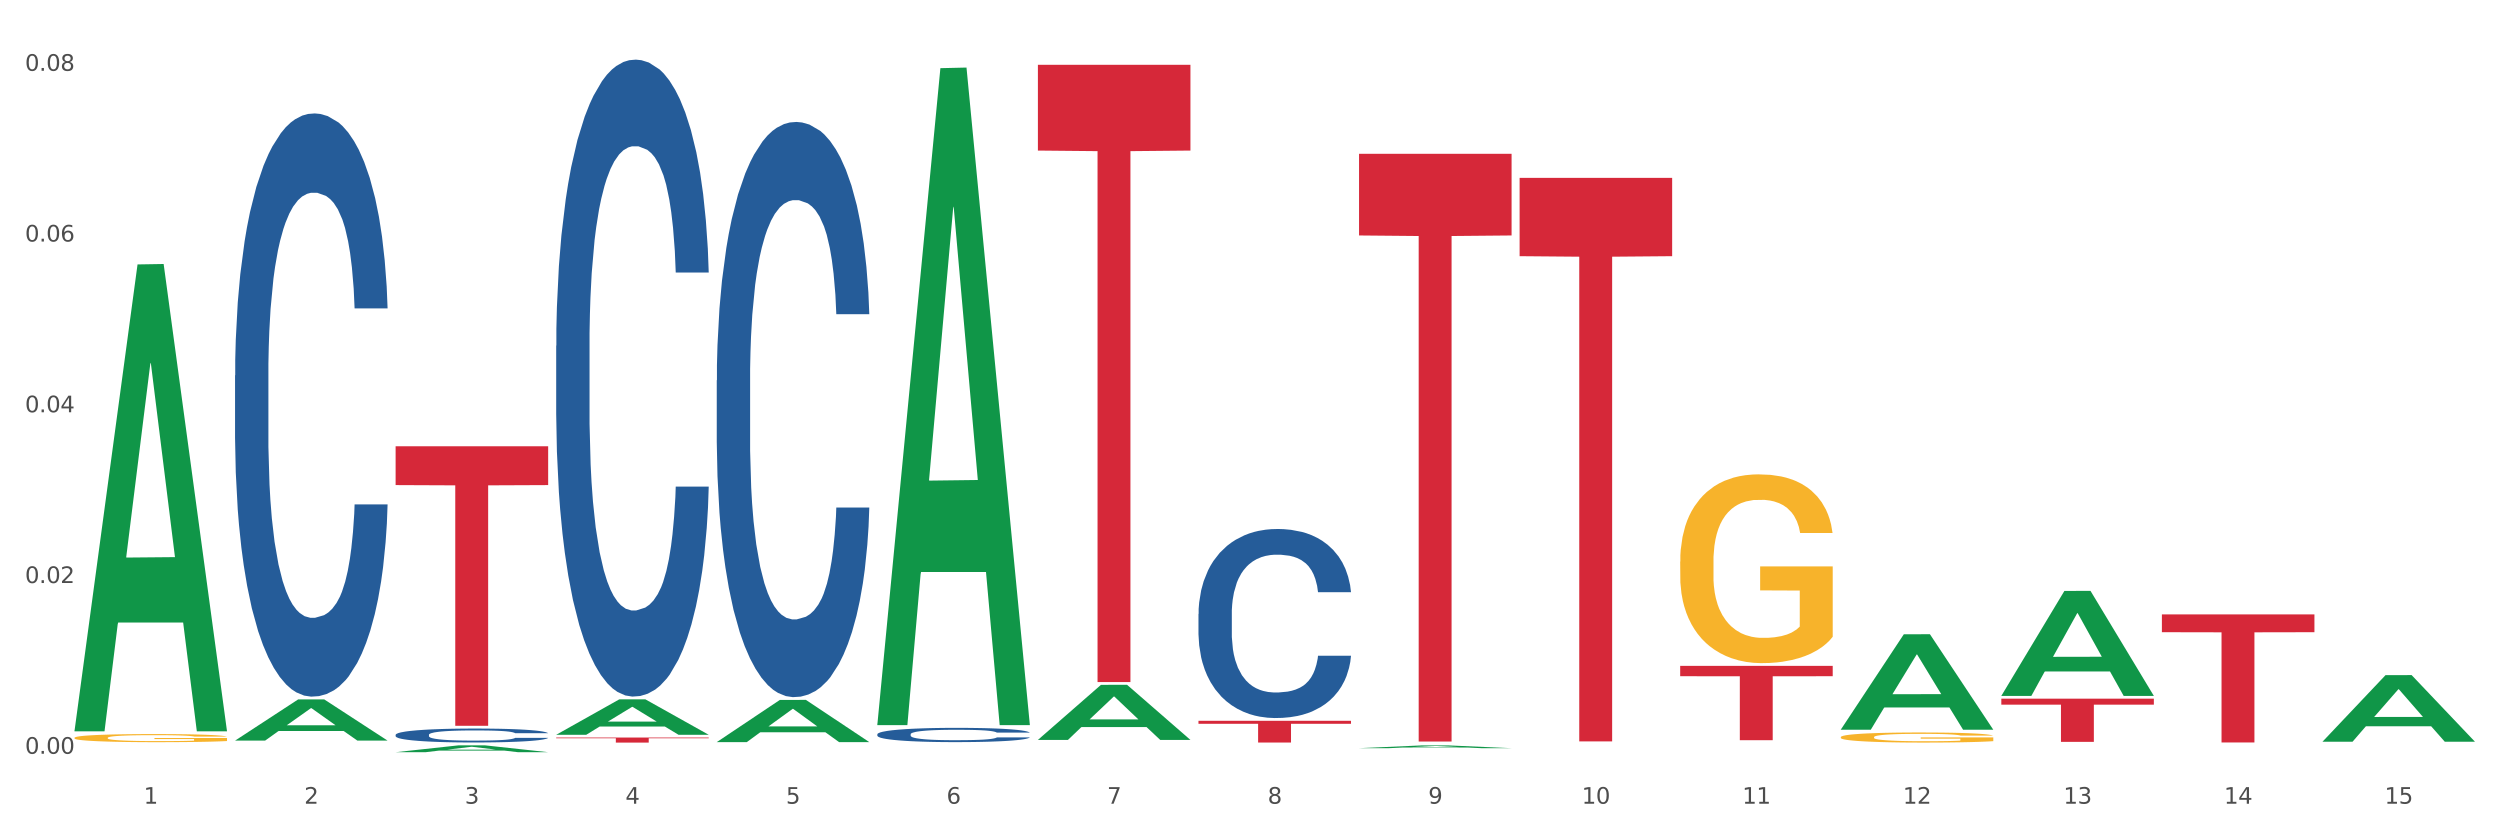 <?xml version="1.0" encoding="utf-8" standalone="no"?>
<!DOCTYPE svg PUBLIC "-//W3C//DTD SVG 1.1//EN"
  "http://www.w3.org/Graphics/SVG/1.1/DTD/svg11.dtd">
<svg xmlns:xlink="http://www.w3.org/1999/xlink" width="1080pt" height="360pt" viewBox="0 0 1080 360" xmlns="http://www.w3.org/2000/svg" version="1.1">
 <rect x="0" y="0" width="1080" height="360" fill="#333333" stroke="none"/>
 <defs>
  <style type="text/css">*{stroke-linejoin: round; stroke-linecap: butt}</style>
 </defs>
 <g id="figure_1">
  <g id="patch_1">
   <path d="M 0 360 
L 1080 360 
L 1080 0 
L 0 0 
z
" style="fill: #ffffff; stroke: #ffffff; stroke-linejoin: miter"/>
  </g>
  <g id="axes_1">
   <g id="matplotlib.axis_1">
    <g id="xtick_1">
     <g id="text_1">
      <!-- 1 -->
      <g style="fill: #4d4d4d" transform="translate(62.07 347.204) scale(0.096 -0.096)">
       <defs>
        <path id="DejaVuSans-31" d="M 794 531 
L 1825 531 
L 1825 4091 
L 703 3866 
L 703 4441 
L 1819 4666 
L 2450 4666 
L 2450 531 
L 3481 531 
L 3481 0 
L 794 0 
L 794 531 
z
" transform="scale(0.016)"/>
       </defs>
       <use xlink:href="#DejaVuSans-31"/>
      </g>
     </g>
    </g>
    <g id="xtick_2">
     <g id="text_2">
      <!-- 2 -->
      <g style="fill: #4d4d4d" transform="translate(131.436 347.204) scale(0.096 -0.096)">
       <defs>
        <path id="DejaVuSans-32" d="M 1228 531 
L 3431 531 
L 3431 0 
L 469 0 
L 469 531 
Q 828 903 1448 1529 
Q 2069 2156 2228 2338 
Q 2531 2678 2651 2914 
Q 2772 3150 2772 3378 
Q 2772 3750 2511 3984 
Q 2250 4219 1831 4219 
Q 1534 4219 1204 4116 
Q 875 4013 500 3803 
L 500 4441 
Q 881 4594 1212 4672 
Q 1544 4750 1819 4750 
Q 2544 4750 2975 4387 
Q 3406 4025 3406 3419 
Q 3406 3131 3298 2873 
Q 3191 2616 2906 2266 
Q 2828 2175 2409 1742 
Q 1991 1309 1228 531 
z
" transform="scale(0.016)"/>
       </defs>
       <use xlink:href="#DejaVuSans-32"/>
      </g>
     </g>
    </g>
    <g id="xtick_3">
     <g id="text_3">
      <!-- 3 -->
      <g style="fill: #4d4d4d" transform="translate(200.802 347.204) scale(0.096 -0.096)">
       <defs>
        <path id="DejaVuSans-33" d="M 2597 2516 
Q 3050 2419 3304 2112 
Q 3559 1806 3559 1356 
Q 3559 666 3084 287 
Q 2609 -91 1734 -91 
Q 1441 -91 1130 -33 
Q 819 25 488 141 
L 488 750 
Q 750 597 1062 519 
Q 1375 441 1716 441 
Q 2309 441 2620 675 
Q 2931 909 2931 1356 
Q 2931 1769 2642 2001 
Q 2353 2234 1838 2234 
L 1294 2234 
L 1294 2753 
L 1863 2753 
Q 2328 2753 2575 2939 
Q 2822 3125 2822 3475 
Q 2822 3834 2567 4026 
Q 2313 4219 1838 4219 
Q 1578 4219 1281 4162 
Q 984 4106 628 3988 
L 628 4550 
Q 988 4650 1302 4700 
Q 1616 4750 1894 4750 
Q 2613 4750 3031 4423 
Q 3450 4097 3450 3541 
Q 3450 3153 3228 2886 
Q 3006 2619 2597 2516 
z
" transform="scale(0.016)"/>
       </defs>
       <use xlink:href="#DejaVuSans-33"/>
      </g>
     </g>
    </g>
    <g id="xtick_4">
     <g id="text_4">
      <!-- 4 -->
      <g style="fill: #4d4d4d" transform="translate(270.169 347.204) scale(0.096 -0.096)">
       <defs>
        <path id="DejaVuSans-34" d="M 2419 4116 
L 825 1625 
L 2419 1625 
L 2419 4116 
z
M 2253 4666 
L 3047 4666 
L 3047 1625 
L 3713 1625 
L 3713 1100 
L 3047 1100 
L 3047 0 
L 2419 0 
L 2419 1100 
L 313 1100 
L 313 1709 
L 2253 4666 
z
" transform="scale(0.016)"/>
       </defs>
       <use xlink:href="#DejaVuSans-34"/>
      </g>
     </g>
    </g>
    <g id="xtick_5">
     <g id="text_5">
      <!-- 5 -->
      <g style="fill: #4d4d4d" transform="translate(339.535 347.204) scale(0.096 -0.096)">
       <defs>
        <path id="DejaVuSans-35" d="M 691 4666 
L 3169 4666 
L 3169 4134 
L 1269 4134 
L 1269 2991 
Q 1406 3038 1543 3061 
Q 1681 3084 1819 3084 
Q 2600 3084 3056 2656 
Q 3513 2228 3513 1497 
Q 3513 744 3044 326 
Q 2575 -91 1722 -91 
Q 1428 -91 1123 -41 
Q 819 9 494 109 
L 494 744 
Q 775 591 1075 516 
Q 1375 441 1709 441 
Q 2250 441 2565 725 
Q 2881 1009 2881 1497 
Q 2881 1984 2565 2268 
Q 2250 2553 1709 2553 
Q 1456 2553 1204 2497 
Q 953 2441 691 2322 
L 691 4666 
z
" transform="scale(0.016)"/>
       </defs>
       <use xlink:href="#DejaVuSans-35"/>
      </g>
     </g>
    </g>
    <g id="xtick_6">
     <g id="text_6">
      <!-- 6 -->
      <g style="fill: #4d4d4d" transform="translate(408.901 347.204) scale(0.096 -0.096)">
       <defs>
        <path id="DejaVuSans-36" d="M 2113 2584 
Q 1688 2584 1439 2293 
Q 1191 2003 1191 1497 
Q 1191 994 1439 701 
Q 1688 409 2113 409 
Q 2538 409 2786 701 
Q 3034 994 3034 1497 
Q 3034 2003 2786 2293 
Q 2538 2584 2113 2584 
z
M 3366 4563 
L 3366 3988 
Q 3128 4100 2886 4159 
Q 2644 4219 2406 4219 
Q 1781 4219 1451 3797 
Q 1122 3375 1075 2522 
Q 1259 2794 1537 2939 
Q 1816 3084 2150 3084 
Q 2853 3084 3261 2657 
Q 3669 2231 3669 1497 
Q 3669 778 3244 343 
Q 2819 -91 2113 -91 
Q 1303 -91 875 529 
Q 447 1150 447 2328 
Q 447 3434 972 4092 
Q 1497 4750 2381 4750 
Q 2619 4750 2861 4703 
Q 3103 4656 3366 4563 
z
" transform="scale(0.016)"/>
       </defs>
       <use xlink:href="#DejaVuSans-36"/>
      </g>
     </g>
    </g>
    <g id="xtick_7">
     <g id="text_7">
      <!-- 7 -->
      <g style="fill: #4d4d4d" transform="translate(478.267 347.204) scale(0.096 -0.096)">
       <defs>
        <path id="DejaVuSans-37" d="M 525 4666 
L 3525 4666 
L 3525 4397 
L 1831 0 
L 1172 0 
L 2766 4134 
L 525 4134 
L 525 4666 
z
" transform="scale(0.016)"/>
       </defs>
       <use xlink:href="#DejaVuSans-37"/>
      </g>
     </g>
    </g>
    <g id="xtick_8">
     <g id="text_8">
      <!-- 8 -->
      <g style="fill: #4d4d4d" transform="translate(547.634 347.204) scale(0.096 -0.096)">
       <defs>
        <path id="DejaVuSans-38" d="M 2034 2216 
Q 1584 2216 1326 1975 
Q 1069 1734 1069 1313 
Q 1069 891 1326 650 
Q 1584 409 2034 409 
Q 2484 409 2743 651 
Q 3003 894 3003 1313 
Q 3003 1734 2745 1975 
Q 2488 2216 2034 2216 
z
M 1403 2484 
Q 997 2584 770 2862 
Q 544 3141 544 3541 
Q 544 4100 942 4425 
Q 1341 4750 2034 4750 
Q 2731 4750 3128 4425 
Q 3525 4100 3525 3541 
Q 3525 3141 3298 2862 
Q 3072 2584 2669 2484 
Q 3125 2378 3379 2068 
Q 3634 1759 3634 1313 
Q 3634 634 3220 271 
Q 2806 -91 2034 -91 
Q 1263 -91 848 271 
Q 434 634 434 1313 
Q 434 1759 690 2068 
Q 947 2378 1403 2484 
z
M 1172 3481 
Q 1172 3119 1398 2916 
Q 1625 2713 2034 2713 
Q 2441 2713 2670 2916 
Q 2900 3119 2900 3481 
Q 2900 3844 2670 4047 
Q 2441 4250 2034 4250 
Q 1625 4250 1398 4047 
Q 1172 3844 1172 3481 
z
" transform="scale(0.016)"/>
       </defs>
       <use xlink:href="#DejaVuSans-38"/>
      </g>
     </g>
    </g>
    <g id="xtick_9">
     <g id="text_9">
      <!-- 9 -->
      <g style="fill: #4d4d4d" transform="translate(617 347.204) scale(0.096 -0.096)">
       <defs>
        <path id="DejaVuSans-39" d="M 703 97 
L 703 672 
Q 941 559 1184 500 
Q 1428 441 1663 441 
Q 2288 441 2617 861 
Q 2947 1281 2994 2138 
Q 2813 1869 2534 1725 
Q 2256 1581 1919 1581 
Q 1219 1581 811 2004 
Q 403 2428 403 3163 
Q 403 3881 828 4315 
Q 1253 4750 1959 4750 
Q 2769 4750 3195 4129 
Q 3622 3509 3622 2328 
Q 3622 1225 3098 567 
Q 2575 -91 1691 -91 
Q 1453 -91 1209 -44 
Q 966 3 703 97 
z
M 1959 2075 
Q 2384 2075 2632 2365 
Q 2881 2656 2881 3163 
Q 2881 3666 2632 3958 
Q 2384 4250 1959 4250 
Q 1534 4250 1286 3958 
Q 1038 3666 1038 3163 
Q 1038 2656 1286 2365 
Q 1534 2075 1959 2075 
z
" transform="scale(0.016)"/>
       </defs>
       <use xlink:href="#DejaVuSans-39"/>
      </g>
     </g>
    </g>
    <g id="xtick_10">
     <g id="text_10">
      <!-- 10 -->
      <g style="fill: #4d4d4d" transform="translate(683.312 347.204) scale(0.096 -0.096)">
       <defs>
        <path id="DejaVuSans-30" d="M 2034 4250 
Q 1547 4250 1301 3770 
Q 1056 3291 1056 2328 
Q 1056 1369 1301 889 
Q 1547 409 2034 409 
Q 2525 409 2770 889 
Q 3016 1369 3016 2328 
Q 3016 3291 2770 3770 
Q 2525 4250 2034 4250 
z
M 2034 4750 
Q 2819 4750 3233 4129 
Q 3647 3509 3647 2328 
Q 3647 1150 3233 529 
Q 2819 -91 2034 -91 
Q 1250 -91 836 529 
Q 422 1150 422 2328 
Q 422 3509 836 4129 
Q 1250 4750 2034 4750 
z
" transform="scale(0.016)"/>
       </defs>
       <use xlink:href="#DejaVuSans-31"/>
       <use xlink:href="#DejaVuSans-30" transform="translate(63.623 0)"/>
      </g>
     </g>
    </g>
    <g id="xtick_11">
     <g id="text_11">
      <!-- 11 -->
      <g style="fill: #4d4d4d" transform="translate(752.678 347.204) scale(0.096 -0.096)">
       <use xlink:href="#DejaVuSans-31"/>
       <use xlink:href="#DejaVuSans-31" transform="translate(63.623 0)"/>
      </g>
     </g>
    </g>
    <g id="xtick_12">
     <g id="text_12">
      <!-- 12 -->
      <g style="fill: #4d4d4d" transform="translate(822.044 347.204) scale(0.096 -0.096)">
       <use xlink:href="#DejaVuSans-31"/>
       <use xlink:href="#DejaVuSans-32" transform="translate(63.623 0)"/>
      </g>
     </g>
    </g>
    <g id="xtick_13">
     <g id="text_13">
      <!-- 13 -->
      <g style="fill: #4d4d4d" transform="translate(891.411 347.204) scale(0.096 -0.096)">
       <use xlink:href="#DejaVuSans-31"/>
       <use xlink:href="#DejaVuSans-33" transform="translate(63.623 0)"/>
      </g>
     </g>
    </g>
    <g id="xtick_14">
     <g id="text_14">
      <!-- 14 -->
      <g style="fill: #4d4d4d" transform="translate(960.777 347.204) scale(0.096 -0.096)">
       <use xlink:href="#DejaVuSans-31"/>
       <use xlink:href="#DejaVuSans-34" transform="translate(63.623 0)"/>
      </g>
     </g>
    </g>
    <g id="xtick_15">
     <g id="text_15">
      <!-- 15 -->
      <g style="fill: #4d4d4d" transform="translate(1030.143 347.204) scale(0.096 -0.096)">
       <use xlink:href="#DejaVuSans-31"/>
       <use xlink:href="#DejaVuSans-35" transform="translate(63.623 0)"/>
      </g>
     </g>
    </g>
    <g id="xtick_16"/>
    <g id="xtick_17"/>
    <g id="xtick_18"/>
    <g id="xtick_19"/>
    <g id="xtick_20"/>
    <g id="xtick_21"/>
    <g id="xtick_22"/>
    <g id="xtick_23"/>
    <g id="xtick_24"/>
    <g id="xtick_25"/>
    <g id="xtick_26"/>
    <g id="xtick_27"/>
    <g id="xtick_28"/>
    <g id="xtick_29"/>
   </g>
   <g id="matplotlib.axis_2">
    <g id="ytick_1">
     <g id="text_16">
      <!-- 0.00 -->
      <g style="fill: #4d4d4d" transform="translate(10.8 325.625) scale(0.096 -0.096)">
       <defs>
        <path id="DejaVuSans-2e" d="M 684 794 
L 1344 794 
L 1344 0 
L 684 0 
L 684 794 
z
" transform="scale(0.016)"/>
       </defs>
       <use xlink:href="#DejaVuSans-30"/>
       <use xlink:href="#DejaVuSans-2e" transform="translate(63.623 0)"/>
       <use xlink:href="#DejaVuSans-30" transform="translate(95.41 0)"/>
       <use xlink:href="#DejaVuSans-30" transform="translate(159.033 0)"/>
      </g>
     </g>
    </g>
    <g id="ytick_2">
     <g id="text_17">
      <!-- 0.02 -->
      <g style="fill: #4d4d4d" transform="translate(10.8 251.866) scale(0.096 -0.096)">
       <use xlink:href="#DejaVuSans-30"/>
       <use xlink:href="#DejaVuSans-2e" transform="translate(63.623 0)"/>
       <use xlink:href="#DejaVuSans-30" transform="translate(95.41 0)"/>
       <use xlink:href="#DejaVuSans-32" transform="translate(159.033 0)"/>
      </g>
     </g>
    </g>
    <g id="ytick_3">
     <g id="text_18">
      <!-- 0.04 -->
      <g style="fill: #4d4d4d" transform="translate(10.8 178.106) scale(0.096 -0.096)">
       <use xlink:href="#DejaVuSans-30"/>
       <use xlink:href="#DejaVuSans-2e" transform="translate(63.623 0)"/>
       <use xlink:href="#DejaVuSans-30" transform="translate(95.41 0)"/>
       <use xlink:href="#DejaVuSans-34" transform="translate(159.033 0)"/>
      </g>
     </g>
    </g>
    <g id="ytick_4">
     <g id="text_19">
      <!-- 0.06 -->
      <g style="fill: #4d4d4d" transform="translate(10.8 104.346) scale(0.096 -0.096)">
       <use xlink:href="#DejaVuSans-30"/>
       <use xlink:href="#DejaVuSans-2e" transform="translate(63.623 0)"/>
       <use xlink:href="#DejaVuSans-30" transform="translate(95.41 0)"/>
       <use xlink:href="#DejaVuSans-36" transform="translate(159.033 0)"/>
      </g>
     </g>
    </g>
    <g id="ytick_5">
     <g id="text_20">
      <!-- 0.08 -->
      <g style="fill: #4d4d4d" transform="translate(10.8 30.586) scale(0.096 -0.096)">
       <use xlink:href="#DejaVuSans-30"/>
       <use xlink:href="#DejaVuSans-2e" transform="translate(63.623 0)"/>
       <use xlink:href="#DejaVuSans-30" transform="translate(95.41 0)"/>
       <use xlink:href="#DejaVuSans-38" transform="translate(159.033 0)"/>
      </g>
     </g>
    </g>
    <g id="ytick_6"/>
    <g id="ytick_7"/>
    <g id="ytick_8"/>
    <g id="ytick_9"/>
   </g>
   <g id="PolyCollection_1">
    <path d="M 32.175 315.554 
L 32.243 315.364 
L 59.417 114.234 
L 70.695 114.044 
L 98.073 315.933 
L 85.029 315.933 
L 79.119 268.921 
L 51.061 268.921 
L 50.857 269.679 
L 45.151 315.933 
L 32.175 315.933 
L 32.175 315.554 
L 54.594 240.865 
L 75.586 240.675 
L 65.192 157.076 
L 65.056 156.697 
L 64.92 157.266 
L 54.526 240.675 
L 54.594 240.865 
L 32.175 315.554 
z
" clip-path="url(#pf085e725c7)" style="fill: #109648"/>
    <path d="M 240.274 149.396 
L 240.352 149.145 
L 240.352 142.109 
L 240.585 132.56 
L 241.442 114.969 
L 242.533 101.65 
L 244.402 86.07 
L 245.415 79.537 
L 246.739 72.249 
L 249.465 60.438 
L 252.581 50.386 
L 254.762 44.858 
L 256.398 41.34 
L 260.059 35.057 
L 262.162 32.293 
L 264.343 30.032 
L 266.212 28.524 
L 269.328 26.765 
L 271.821 26.011 
L 274.703 25.759 
L 277.117 26.011 
L 280.311 27.016 
L 284.985 30.032 
L 286.776 31.791 
L 289.191 34.806 
L 291.683 38.827 
L 293.709 42.848 
L 296.045 48.627 
L 298.46 56.166 
L 300.797 65.715 
L 302.433 74.511 
L 303.757 83.809 
L 304.925 95.117 
L 305.782 107.43 
L 306.172 117.733 
L 291.917 117.733 
L 291.528 108.435 
L 290.749 98.384 
L 289.97 91.599 
L 289.113 86.07 
L 287.789 79.788 
L 286.62 75.767 
L 284.673 70.993 
L 282.881 67.977 
L 281.401 66.218 
L 279.61 64.71 
L 275.793 63.202 
L 273.067 63.202 
L 271.353 63.705 
L 269.25 64.961 
L 267.458 66.721 
L 265.355 69.736 
L 263.72 73.003 
L 262.084 77.275 
L 261.149 80.29 
L 259.747 85.819 
L 258.812 90.342 
L 257.566 98.132 
L 256.865 103.661 
L 255.619 117.985 
L 255.073 128.539 
L 254.84 135.827 
L 254.684 143.868 
L 254.684 183.07 
L 255.151 200.661 
L 255.541 208.199 
L 256.164 216.743 
L 257.332 227.8 
L 259.046 238.606 
L 260.838 246.396 
L 262.318 251.171 
L 263.72 254.689 
L 265.122 257.453 
L 266.835 259.966 
L 268.237 261.474 
L 270.341 262.982 
L 272.833 263.735 
L 274.78 263.735 
L 278.753 262.479 
L 280.545 261.223 
L 282.258 259.463 
L 284.128 256.699 
L 285.608 253.684 
L 286.465 251.422 
L 287.867 246.647 
L 288.957 241.622 
L 289.892 235.842 
L 290.515 230.816 
L 291.216 223.277 
L 291.761 214.733 
L 291.917 210.21 
L 306.172 210.21 
L 305.86 219.256 
L 305.315 228.052 
L 304.224 239.862 
L 303.367 246.647 
L 302.043 254.94 
L 300.641 261.976 
L 298.694 269.767 
L 296.902 275.546 
L 295.033 280.572 
L 293.008 285.096 
L 289.347 291.378 
L 288.022 293.137 
L 285.218 296.152 
L 283.037 297.912 
L 279.844 299.671 
L 276.572 300.676 
L 273.145 300.927 
L 270.107 300.424 
L 266.757 298.917 
L 264.654 297.409 
L 262.318 295.147 
L 259.591 291.629 
L 257.021 287.357 
L 254.606 282.331 
L 252.347 276.552 
L 250.244 270.018 
L 247.518 259.212 
L 245.493 248.658 
L 244.013 238.857 
L 243 230.565 
L 241.987 220.01 
L 241.442 212.723 
L 240.585 195.132 
L 240.274 178.798 
L 240.274 149.396 
z
" clip-path="url(#pf085e725c7)" style="fill: #255c99"/>
    <path d="M 170.907 317.437 
L 170.985 317.431 
L 170.985 317.277 
L 171.219 317.069 
L 172.076 316.684 
L 173.166 316.393 
L 175.036 316.052 
L 176.048 315.909 
L 177.373 315.75 
L 180.099 315.491 
L 183.215 315.272 
L 185.396 315.151 
L 187.031 315.074 
L 190.692 314.936 
L 192.796 314.876 
L 194.977 314.827 
L 196.846 314.794 
L 199.962 314.755 
L 202.454 314.739 
L 205.336 314.733 
L 207.751 314.739 
L 210.945 314.761 
L 215.618 314.827 
L 217.41 314.865 
L 219.825 314.931 
L 222.317 315.019 
L 224.342 315.107 
L 226.679 315.233 
L 229.094 315.398 
L 231.431 315.607 
L 233.066 315.799 
L 234.391 316.003 
L 235.559 316.25 
L 236.416 316.519 
L 236.805 316.744 
L 222.551 316.744 
L 222.161 316.541 
L 221.382 316.321 
L 220.604 316.173 
L 219.747 316.052 
L 218.422 315.915 
L 217.254 315.827 
L 215.307 315.722 
L 213.515 315.656 
L 212.035 315.618 
L 210.244 315.585 
L 206.427 315.552 
L 203.701 315.552 
L 201.987 315.563 
L 199.884 315.59 
L 198.092 315.629 
L 195.989 315.695 
L 194.353 315.766 
L 192.718 315.86 
L 191.783 315.926 
L 190.381 316.046 
L 189.446 316.145 
L 188.2 316.316 
L 187.499 316.437 
L 186.252 316.75 
L 185.707 316.981 
L 185.474 317.14 
L 185.318 317.316 
L 185.318 318.173 
L 185.785 318.558 
L 186.175 318.723 
L 186.798 318.909 
L 187.966 319.151 
L 189.68 319.387 
L 191.471 319.558 
L 192.951 319.662 
L 194.353 319.739 
L 195.755 319.8 
L 197.469 319.854 
L 198.871 319.887 
L 200.974 319.92 
L 203.467 319.937 
L 205.414 319.937 
L 209.387 319.909 
L 211.178 319.882 
L 212.892 319.843 
L 214.761 319.783 
L 216.241 319.717 
L 217.098 319.668 
L 218.5 319.563 
L 219.591 319.453 
L 220.526 319.327 
L 221.149 319.217 
L 221.85 319.052 
L 222.395 318.865 
L 222.551 318.766 
L 236.805 318.766 
L 236.494 318.964 
L 235.949 319.157 
L 234.858 319.415 
L 234.001 319.563 
L 232.677 319.745 
L 231.275 319.898 
L 229.328 320.069 
L 227.536 320.195 
L 225.667 320.305 
L 223.641 320.404 
L 219.98 320.541 
L 218.656 320.58 
L 215.852 320.646 
L 213.671 320.684 
L 210.477 320.723 
L 207.206 320.745 
L 203.779 320.75 
L 200.741 320.739 
L 197.391 320.706 
L 195.288 320.673 
L 192.951 320.624 
L 190.225 320.547 
L 187.655 320.453 
L 185.24 320.344 
L 182.981 320.217 
L 180.878 320.074 
L 178.152 319.838 
L 176.126 319.607 
L 174.646 319.393 
L 173.634 319.212 
L 172.621 318.981 
L 172.076 318.821 
L 171.219 318.437 
L 170.907 318.08 
L 170.907 317.437 
z
" clip-path="url(#pf085e725c7)" style="fill: #255c99"/>
    <path d="M 101.541 162.206 
L 101.619 161.975 
L 101.619 155.533 
L 101.853 146.789 
L 102.71 130.683 
L 103.8 118.488 
L 105.67 104.222 
L 106.682 98.24 
L 108.006 91.567 
L 110.733 80.753 
L 113.848 71.549 
L 116.029 66.487 
L 117.665 63.266 
L 121.326 57.513 
L 123.429 54.982 
L 125.61 52.912 
L 127.48 51.531 
L 130.595 49.92 
L 133.088 49.23 
L 135.97 49 
L 138.385 49.23 
L 141.578 50.15 
L 146.252 52.912 
L 148.044 54.522 
L 150.458 57.283 
L 152.951 60.965 
L 154.976 64.646 
L 157.313 69.938 
L 159.728 76.841 
L 162.064 85.585 
L 163.7 93.638 
L 165.024 102.151 
L 166.193 112.506 
L 167.05 123.78 
L 167.439 133.214 
L 153.185 133.214 
L 152.795 124.7 
L 152.016 115.497 
L 151.237 109.284 
L 150.38 104.222 
L 149.056 98.47 
L 147.888 94.788 
L 145.941 90.417 
L 144.149 87.656 
L 142.669 86.045 
L 140.877 84.664 
L 137.061 83.284 
L 134.334 83.284 
L 132.621 83.744 
L 130.518 84.894 
L 128.726 86.505 
L 126.623 89.266 
L 124.987 92.257 
L 123.351 96.169 
L 122.417 98.93 
L 121.015 103.992 
L 120.08 108.134 
L 118.834 115.267 
L 118.133 120.329 
L 116.886 133.444 
L 116.341 143.108 
L 116.107 149.781 
L 115.952 157.144 
L 115.952 193.038 
L 116.419 209.145 
L 116.808 216.047 
L 117.431 223.87 
L 118.6 233.995 
L 120.314 243.889 
L 122.105 251.021 
L 123.585 255.393 
L 124.987 258.614 
L 126.389 261.145 
L 128.103 263.446 
L 129.505 264.827 
L 131.608 266.208 
L 134.101 266.898 
L 136.048 266.898 
L 140.021 265.747 
L 141.812 264.597 
L 143.526 262.986 
L 145.395 260.455 
L 146.875 257.694 
L 147.732 255.623 
L 149.134 251.251 
L 150.225 246.65 
L 151.159 241.358 
L 151.783 236.756 
L 152.484 229.853 
L 153.029 222.03 
L 153.185 217.888 
L 167.439 217.888 
L 167.128 226.171 
L 166.582 234.225 
L 165.492 245.039 
L 164.635 251.251 
L 163.311 258.845 
L 161.909 265.287 
L 159.961 272.42 
L 158.17 277.712 
L 156.3 282.314 
L 154.275 286.456 
L 150.614 292.208 
L 149.29 293.819 
L 146.486 296.58 
L 144.305 298.19 
L 141.111 299.801 
L 137.84 300.721 
L 134.412 300.952 
L 131.374 300.491 
L 128.025 299.111 
L 125.922 297.73 
L 123.585 295.659 
L 120.859 292.438 
L 118.288 288.527 
L 115.874 283.925 
L 113.615 278.633 
L 111.512 272.65 
L 108.785 262.756 
L 106.76 253.092 
L 105.28 244.119 
L 104.267 236.526 
L 103.255 226.862 
L 102.71 220.189 
L 101.853 204.082 
L 101.541 189.126 
L 101.541 162.206 
z
" clip-path="url(#pf085e725c7)" style="fill: #255c99"/>
    <path d="M 32.175 318.738 
L 32.253 318.734 
L 32.253 318.619 
L 32.408 318.52 
L 33.186 318.28 
L 34.353 318.081 
L 35.209 317.976 
L 36.065 317.889 
L 37.076 317.803 
L 38.321 317.713 
L 40.578 317.582 
L 41.978 317.515 
L 43.69 317.444 
L 46.802 317.342 
L 49.058 317.284 
L 51.392 317.236 
L 55.204 317.179 
L 57.694 317.153 
L 60.339 317.134 
L 63.529 317.121 
L 65.941 317.118 
L 71.231 317.128 
L 75.744 317.156 
L 77.922 317.179 
L 80.723 317.217 
L 82.201 317.243 
L 84.613 317.294 
L 87.103 317.361 
L 88.815 317.419 
L 91.382 317.528 
L 93.327 317.637 
L 95.116 317.771 
L 96.05 317.864 
L 96.75 317.95 
L 97.373 318.049 
L 97.995 318.206 
L 83.991 318.206 
L 83.446 318.094 
L 82.59 317.989 
L 81.346 317.886 
L 80.256 317.822 
L 78.389 317.742 
L 76.677 317.691 
L 74.888 317.653 
L 72.71 317.621 
L 70.998 317.605 
L 68.586 317.592 
L 63.84 317.595 
L 60.65 317.621 
L 58.472 317.653 
L 57.071 317.681 
L 55.827 317.713 
L 54.426 317.758 
L 52.792 317.825 
L 51.625 317.886 
L 50.458 317.963 
L 49.525 318.04 
L 48.669 318.129 
L 47.969 318.225 
L 47.424 318.325 
L 46.957 318.446 
L 46.568 318.648 
L 46.568 319.086 
L 46.724 319.186 
L 47.113 319.317 
L 47.58 319.416 
L 48.358 319.534 
L 49.058 319.614 
L 50.381 319.73 
L 51.859 319.826 
L 53.026 319.887 
L 54.193 319.938 
L 56.216 320.008 
L 58.472 320.066 
L 60.417 320.101 
L 63.062 320.133 
L 64.852 320.146 
L 66.408 320.152 
L 70.22 320.152 
L 72.943 320.143 
L 75.977 320.12 
L 78.311 320.091 
L 80.256 320.056 
L 82.435 319.999 
L 83.835 319.944 
L 83.835 319.275 
L 66.719 319.272 
L 66.719 318.827 
L 98.073 318.827 
L 98.073 320.133 
L 96.75 320.2 
L 95.272 320.261 
L 93.716 320.315 
L 91.382 320.383 
L 88.581 320.447 
L 86.091 320.491 
L 83.446 320.53 
L 80.334 320.565 
L 76.288 320.597 
L 73.799 320.61 
L 70.687 320.619 
L 67.03 320.623 
L 63.84 320.616 
L 60.728 320.6 
L 57.461 320.571 
L 54.271 320.53 
L 51.859 320.488 
L 49.447 320.437 
L 46.879 320.37 
L 44.857 320.306 
L 43.301 320.248 
L 41.589 320.175 
L 39.722 320.079 
L 38.321 319.992 
L 37.076 319.903 
L 35.754 319.787 
L 34.82 319.688 
L 33.887 319.563 
L 33.342 319.47 
L 32.72 319.326 
L 32.253 319.125 
L 32.175 318.738 
z
" clip-path="url(#pf085e725c7)" style="fill: #f7b32b"/>
    <path d="M 725.837 242.606 
L 725.915 242.532 
L 725.915 239.851 
L 726.071 237.542 
L 726.849 231.955 
L 728.016 227.337 
L 728.871 224.879 
L 729.727 222.868 
L 730.739 220.857 
L 731.984 218.772 
L 734.24 215.718 
L 735.64 214.154 
L 737.352 212.515 
L 740.464 210.132 
L 742.72 208.791 
L 745.054 207.674 
L 748.866 206.333 
L 751.356 205.737 
L 754.001 205.29 
L 757.191 204.992 
L 759.603 204.918 
L 764.894 205.141 
L 769.406 205.812 
L 771.585 206.333 
L 774.385 207.227 
L 775.864 207.823 
L 778.275 209.014 
L 780.765 210.579 
L 782.477 211.919 
L 785.044 214.452 
L 786.989 216.984 
L 788.779 220.112 
L 789.712 222.273 
L 790.412 224.284 
L 791.035 226.593 
L 791.657 230.242 
L 777.653 230.242 
L 777.108 227.635 
L 776.253 225.177 
L 775.008 222.794 
L 773.919 221.304 
L 772.051 219.442 
L 770.34 218.25 
L 768.55 217.357 
L 766.372 216.612 
L 764.66 216.239 
L 762.248 215.941 
L 757.502 216.016 
L 754.313 216.612 
L 752.134 217.357 
L 750.734 218.027 
L 749.489 218.772 
L 748.088 219.815 
L 746.455 221.379 
L 745.288 222.794 
L 744.121 224.581 
L 743.187 226.369 
L 742.331 228.455 
L 741.631 230.689 
L 741.086 232.998 
L 740.62 235.828 
L 740.23 240.521 
L 740.23 250.725 
L 740.386 253.034 
L 740.775 256.088 
L 741.242 258.397 
L 742.02 261.153 
L 742.72 263.015 
L 744.043 265.696 
L 745.521 267.931 
L 746.688 269.346 
L 747.855 270.538 
L 749.878 272.176 
L 752.134 273.517 
L 754.079 274.336 
L 756.724 275.081 
L 758.514 275.379 
L 760.07 275.528 
L 763.882 275.528 
L 766.605 275.305 
L 769.639 274.783 
L 771.974 274.113 
L 773.919 273.294 
L 776.097 271.953 
L 777.497 270.687 
L 777.497 255.12 
L 760.381 255.045 
L 760.381 244.692 
L 791.735 244.692 
L 791.735 275.081 
L 790.412 276.645 
L 788.934 278.061 
L 787.378 279.327 
L 785.044 280.891 
L 782.243 282.381 
L 779.754 283.423 
L 777.108 284.317 
L 773.996 285.136 
L 769.951 285.881 
L 767.461 286.179 
L 764.349 286.403 
L 760.692 286.477 
L 757.502 286.328 
L 754.39 285.956 
L 751.123 285.285 
L 747.933 284.317 
L 745.521 283.349 
L 743.109 282.157 
L 740.542 280.593 
L 738.519 279.103 
L 736.963 277.763 
L 735.251 276.049 
L 733.384 273.815 
L 731.984 271.804 
L 730.739 269.718 
L 729.416 267.037 
L 728.482 264.728 
L 727.549 261.823 
L 727.004 259.663 
L 726.382 256.311 
L 725.915 251.619 
L 725.837 242.606 
z
" clip-path="url(#pf085e725c7)" style="fill: #f7b32b"/>
    <path d="M 795.203 318.448 
L 795.281 318.444 
L 795.281 318.301 
L 795.437 318.177 
L 796.215 317.879 
L 797.382 317.632 
L 798.238 317.501 
L 799.094 317.393 
L 800.105 317.286 
L 801.35 317.174 
L 803.606 317.011 
L 805.006 316.927 
L 806.718 316.84 
L 809.83 316.712 
L 812.086 316.641 
L 814.42 316.581 
L 818.233 316.509 
L 820.722 316.477 
L 823.368 316.453 
L 826.557 316.437 
L 828.969 316.434 
L 834.26 316.445 
L 838.772 316.481 
L 840.951 316.509 
L 843.752 316.557 
L 845.23 316.589 
L 847.642 316.652 
L 850.131 316.736 
L 851.843 316.808 
L 854.41 316.943 
L 856.355 317.079 
L 858.145 317.246 
L 859.078 317.361 
L 859.779 317.469 
L 860.401 317.592 
L 861.024 317.787 
L 847.019 317.787 
L 846.475 317.648 
L 845.619 317.516 
L 844.374 317.389 
L 843.285 317.309 
L 841.418 317.21 
L 839.706 317.146 
L 837.916 317.098 
L 835.738 317.059 
L 834.026 317.039 
L 831.615 317.023 
L 826.869 317.027 
L 823.679 317.059 
L 821.5 317.098 
L 820.1 317.134 
L 818.855 317.174 
L 817.455 317.23 
L 815.821 317.313 
L 814.654 317.389 
L 813.487 317.485 
L 812.553 317.58 
L 811.697 317.692 
L 810.997 317.811 
L 810.453 317.935 
L 809.986 318.086 
L 809.597 318.337 
L 809.597 318.882 
L 809.752 319.006 
L 810.141 319.169 
L 810.608 319.292 
L 811.386 319.44 
L 812.086 319.539 
L 813.409 319.682 
L 814.887 319.802 
L 816.054 319.877 
L 817.221 319.941 
L 819.244 320.029 
L 821.5 320.1 
L 823.445 320.144 
L 826.091 320.184 
L 827.88 320.2 
L 829.436 320.208 
L 833.248 320.208 
L 835.971 320.196 
L 839.006 320.168 
L 841.34 320.132 
L 843.285 320.089 
L 845.463 320.017 
L 846.864 319.949 
L 846.864 319.117 
L 829.747 319.113 
L 829.747 318.56 
L 861.101 318.56 
L 861.101 320.184 
L 859.779 320.268 
L 858.3 320.343 
L 856.744 320.411 
L 854.41 320.495 
L 851.61 320.574 
L 849.12 320.63 
L 846.475 320.678 
L 843.363 320.722 
L 839.317 320.761 
L 836.827 320.777 
L 833.715 320.789 
L 830.059 320.793 
L 826.869 320.785 
L 823.757 320.765 
L 820.489 320.73 
L 817.299 320.678 
L 814.887 320.626 
L 812.475 320.562 
L 809.908 320.479 
L 807.885 320.399 
L 806.329 320.327 
L 804.617 320.236 
L 802.75 320.116 
L 801.35 320.009 
L 800.105 319.897 
L 798.782 319.754 
L 797.849 319.631 
L 796.915 319.475 
L 796.37 319.36 
L 795.748 319.181 
L 795.281 318.93 
L 795.203 318.448 
z
" clip-path="url(#pf085e725c7)" style="fill: #f7b32b"/>
    <path d="M 933.936 265.419 
L 999.834 265.419 
L 999.834 273.108 
L 973.912 273.16 
L 973.912 320.747 
L 959.702 320.747 
L 959.702 273.16 
L 933.936 273.108 
L 933.936 265.471 
L 933.936 265.419 
z
" clip-path="url(#pf085e725c7)" style="fill: #d62839"/>
    <path d="M 170.907 192.773 
L 236.805 192.773 
L 236.805 209.557 
L 210.883 209.67 
L 210.883 313.548 
L 196.673 313.548 
L 196.673 209.67 
L 170.907 209.557 
L 170.907 192.886 
L 170.907 192.773 
z
" clip-path="url(#pf085e725c7)" style="fill: #d62839"/>
    <path d="M 448.372 27.988 
L 514.27 27.988 
L 514.27 65.045 
L 488.348 65.296 
L 488.348 294.648 
L 474.138 294.648 
L 474.138 65.296 
L 448.372 65.045 
L 448.372 28.239 
L 448.372 27.988 
z
" clip-path="url(#pf085e725c7)" style="fill: #d62839"/>
    <path d="M 517.739 311.378 
L 583.636 311.378 
L 583.636 312.686 
L 557.715 312.695 
L 557.715 320.787 
L 543.504 320.787 
L 543.504 312.695 
L 517.739 312.686 
L 517.739 311.387 
L 517.739 311.378 
z
" clip-path="url(#pf085e725c7)" style="fill: #d62839"/>
    <path d="M 587.105 66.435 
L 653.003 66.435 
L 653.003 101.719 
L 627.081 101.958 
L 627.081 320.337 
L 612.871 320.337 
L 612.871 101.958 
L 587.105 101.719 
L 587.105 66.674 
L 587.105 66.435 
z
" clip-path="url(#pf085e725c7)" style="fill: #d62839"/>
    <path d="M 656.471 76.834 
L 722.369 76.834 
L 722.369 110.668 
L 696.447 110.896 
L 696.447 320.298 
L 682.237 320.298 
L 682.237 110.896 
L 656.471 110.668 
L 656.471 77.063 
L 656.471 76.834 
z
" clip-path="url(#pf085e725c7)" style="fill: #d62839"/>
    <path d="M 725.837 287.662 
L 791.735 287.662 
L 791.735 292.124 
L 765.813 292.154 
L 765.813 319.767 
L 751.603 319.767 
L 751.603 292.154 
L 725.837 292.124 
L 725.837 287.692 
L 725.837 287.662 
z
" clip-path="url(#pf085e725c7)" style="fill: #d62839"/>
    <path d="M 864.57 301.816 
L 930.468 301.816 
L 930.468 304.412 
L 904.546 304.43 
L 904.546 320.498 
L 890.335 320.498 
L 890.335 304.43 
L 864.57 304.412 
L 864.57 301.833 
L 864.57 301.816 
z
" clip-path="url(#pf085e725c7)" style="fill: #d62839"/>
    <path d="M 240.274 318.618 
L 306.172 318.618 
L 306.172 318.92 
L 280.25 318.922 
L 280.25 320.793 
L 266.039 320.793 
L 266.039 318.922 
L 240.274 318.92 
L 240.274 318.62 
L 240.274 318.618 
z
" clip-path="url(#pf085e725c7)" style="fill: #d62839"/>
    <path d="M 379.006 317.201 
L 379.084 317.195 
L 379.084 317.037 
L 379.318 316.823 
L 380.175 316.429 
L 381.265 316.131 
L 383.134 315.782 
L 384.147 315.636 
L 385.471 315.472 
L 388.198 315.208 
L 391.313 314.982 
L 393.494 314.859 
L 395.13 314.78 
L 398.791 314.639 
L 400.894 314.577 
L 403.075 314.526 
L 404.945 314.493 
L 408.06 314.453 
L 410.553 314.436 
L 413.435 314.431 
L 415.85 314.436 
L 419.043 314.459 
L 423.717 314.526 
L 425.509 314.566 
L 427.923 314.633 
L 430.416 314.723 
L 432.441 314.814 
L 434.778 314.943 
L 437.193 315.112 
L 439.529 315.326 
L 441.165 315.523 
L 442.489 315.731 
L 443.658 315.985 
L 444.515 316.26 
L 444.904 316.491 
L 430.65 316.491 
L 430.26 316.283 
L 429.481 316.058 
L 428.702 315.906 
L 427.845 315.782 
L 426.521 315.641 
L 425.353 315.551 
L 423.405 315.444 
L 421.614 315.377 
L 420.134 315.337 
L 418.342 315.303 
L 414.526 315.27 
L 411.799 315.27 
L 410.086 315.281 
L 407.982 315.309 
L 406.191 315.348 
L 404.088 315.416 
L 402.452 315.489 
L 400.816 315.585 
L 399.882 315.652 
L 398.479 315.776 
L 397.545 315.878 
L 396.298 316.052 
L 395.597 316.176 
L 394.351 316.497 
L 393.806 316.733 
L 393.572 316.897 
L 393.416 317.077 
L 393.416 317.955 
L 393.884 318.349 
L 394.273 318.518 
L 394.896 318.709 
L 396.065 318.957 
L 397.778 319.199 
L 399.57 319.374 
L 401.05 319.481 
L 402.452 319.559 
L 403.854 319.621 
L 405.568 319.678 
L 406.97 319.711 
L 409.073 319.745 
L 411.566 319.762 
L 413.513 319.762 
L 417.485 319.734 
L 419.277 319.706 
L 420.991 319.666 
L 422.86 319.604 
L 424.34 319.537 
L 425.197 319.486 
L 426.599 319.379 
L 427.69 319.267 
L 428.624 319.137 
L 429.247 319.025 
L 429.948 318.856 
L 430.494 318.664 
L 430.65 318.563 
L 444.904 318.563 
L 444.592 318.766 
L 444.047 318.963 
L 442.957 319.227 
L 442.1 319.379 
L 440.776 319.565 
L 439.374 319.723 
L 437.426 319.897 
L 435.635 320.027 
L 433.765 320.139 
L 431.74 320.241 
L 428.079 320.381 
L 426.755 320.421 
L 423.951 320.488 
L 421.77 320.528 
L 418.576 320.567 
L 415.304 320.59 
L 411.877 320.595 
L 408.839 320.584 
L 405.49 320.55 
L 403.387 320.516 
L 401.05 320.466 
L 398.324 320.387 
L 395.753 320.291 
L 393.339 320.179 
L 391.08 320.049 
L 388.976 319.903 
L 386.25 319.661 
L 384.225 319.424 
L 382.745 319.205 
L 381.732 319.019 
L 380.72 318.783 
L 380.175 318.619 
L 379.318 318.225 
L 379.006 317.859 
L 379.006 317.201 
z
" clip-path="url(#pf085e725c7)" style="fill: #255c99"/>
    <path d="M 309.64 164.329 
L 309.718 164.102 
L 309.718 157.748 
L 309.951 149.125 
L 310.808 133.24 
L 311.899 121.213 
L 313.768 107.143 
L 314.781 101.243 
L 316.105 94.662 
L 318.831 83.997 
L 321.947 74.919 
L 324.128 69.927 
L 325.764 66.75 
L 329.425 61.077 
L 331.528 58.581 
L 333.709 56.538 
L 335.578 55.177 
L 338.694 53.588 
L 341.187 52.907 
L 344.069 52.68 
L 346.484 52.907 
L 349.677 53.815 
L 354.351 56.538 
L 356.142 58.127 
L 358.557 60.85 
L 361.05 64.481 
L 363.075 68.112 
L 365.412 73.331 
L 367.826 80.139 
L 370.163 88.762 
L 371.799 96.705 
L 373.123 105.101 
L 374.291 115.313 
L 375.148 126.432 
L 375.538 135.736 
L 361.283 135.736 
L 360.894 127.34 
L 360.115 118.263 
L 359.336 112.136 
L 358.479 107.143 
L 357.155 101.47 
L 355.987 97.839 
L 354.039 93.528 
L 352.248 90.804 
L 350.768 89.216 
L 348.976 87.854 
L 345.159 86.493 
L 342.433 86.493 
L 340.719 86.947 
L 338.616 88.081 
L 336.825 89.67 
L 334.722 92.393 
L 333.086 95.343 
L 331.45 99.201 
L 330.515 101.924 
L 329.113 106.916 
L 328.179 111.001 
L 326.932 118.036 
L 326.231 123.028 
L 324.985 135.963 
L 324.44 145.494 
L 324.206 152.075 
L 324.05 159.337 
L 324.05 194.738 
L 324.518 210.623 
L 324.907 217.43 
L 325.53 225.146 
L 326.699 235.131 
L 328.412 244.889 
L 330.204 251.924 
L 331.684 256.235 
L 333.086 259.412 
L 334.488 261.908 
L 336.202 264.178 
L 337.604 265.539 
L 339.707 266.901 
L 342.199 267.582 
L 344.147 267.582 
L 348.119 266.447 
L 349.911 265.312 
L 351.624 263.724 
L 353.494 261.228 
L 354.974 258.505 
L 355.831 256.462 
L 357.233 252.151 
L 358.323 247.612 
L 359.258 242.393 
L 359.881 237.854 
L 360.582 231.046 
L 361.127 223.331 
L 361.283 219.246 
L 375.538 219.246 
L 375.226 227.415 
L 374.681 235.358 
L 373.59 246.023 
L 372.734 252.151 
L 371.409 259.639 
L 370.007 265.993 
L 368.06 273.028 
L 366.268 278.247 
L 364.399 282.786 
L 362.374 286.871 
L 358.713 292.544 
L 357.389 294.132 
L 354.584 296.855 
L 352.403 298.444 
L 349.21 300.032 
L 345.938 300.94 
L 342.511 301.167 
L 339.473 300.713 
L 336.124 299.352 
L 334.021 297.99 
L 331.684 295.948 
L 328.957 292.771 
L 326.387 288.913 
L 323.972 284.374 
L 321.713 279.155 
L 319.61 273.255 
L 316.884 263.497 
L 314.859 253.966 
L 313.379 245.116 
L 312.366 237.627 
L 311.354 228.096 
L 310.808 221.515 
L 309.951 205.63 
L 309.64 190.88 
L 309.64 164.329 
z
" clip-path="url(#pf085e725c7)" style="fill: #255c99"/>
    <path d="M 101.541 319.921 
L 101.609 319.904 
L 128.784 302.153 
L 140.061 302.136 
L 167.439 319.954 
L 154.395 319.954 
L 148.485 315.805 
L 120.427 315.805 
L 120.224 315.872 
L 114.517 319.954 
L 101.541 319.954 
L 101.541 319.921 
L 123.96 313.329 
L 144.952 313.312 
L 134.558 305.934 
L 134.422 305.901 
L 134.286 305.951 
L 123.892 313.312 
L 123.96 313.329 
L 101.541 319.921 
z
" clip-path="url(#pf085e725c7)" style="fill: #109648"/>
    <path d="M 170.907 324.944 
L 170.975 324.941 
L 198.15 321.981 
L 209.427 321.978 
L 236.805 324.95 
L 223.762 324.95 
L 217.851 324.258 
L 189.794 324.258 
L 189.59 324.269 
L 183.883 324.95 
L 170.907 324.95 
L 170.907 324.944 
L 193.326 323.845 
L 214.319 323.842 
L 203.924 322.611 
L 203.788 322.606 
L 203.653 322.614 
L 193.258 323.842 
L 193.326 323.845 
L 170.907 324.944 
z
" clip-path="url(#pf085e725c7)" style="fill: #109648"/>
    <path d="M 240.274 317.404 
L 240.342 317.39 
L 267.516 302.126 
L 278.793 302.112 
L 306.172 317.433 
L 293.128 317.433 
L 287.217 313.865 
L 259.16 313.865 
L 258.956 313.923 
L 253.249 317.433 
L 240.274 317.433 
L 240.274 317.404 
L 262.693 311.736 
L 283.685 311.722 
L 273.291 305.378 
L 273.155 305.349 
L 273.019 305.392 
L 262.625 311.722 
L 262.693 311.736 
L 240.274 317.404 
z
" clip-path="url(#pf085e725c7)" style="fill: #109648"/>
    <path d="M 309.64 320.566 
L 309.708 320.549 
L 336.882 302.369 
L 348.16 302.352 
L 375.538 320.6 
L 362.494 320.6 
L 356.584 316.351 
L 328.526 316.351 
L 328.322 316.42 
L 322.616 320.6 
L 309.64 320.6 
L 309.64 320.566 
L 332.059 313.815 
L 353.051 313.798 
L 342.657 306.242 
L 342.521 306.207 
L 342.385 306.259 
L 331.991 313.798 
L 332.059 313.815 
L 309.64 320.566 
z
" clip-path="url(#pf085e725c7)" style="fill: #109648"/>
    <path d="M 379.006 312.712 
L 379.074 312.446 
L 406.248 29.451 
L 417.526 29.184 
L 444.904 313.246 
L 431.86 313.246 
L 425.95 247.098 
L 397.892 247.098 
L 397.689 248.165 
L 391.982 313.246 
L 379.006 313.246 
L 379.006 312.712 
L 401.425 207.623 
L 422.417 207.356 
L 412.023 89.731 
L 411.887 89.197 
L 411.751 89.997 
L 401.357 207.356 
L 401.425 207.623 
L 379.006 312.712 
z
" clip-path="url(#pf085e725c7)" style="fill: #109648"/>
    <path d="M 1003.302 320.388 
L 1003.37 320.361 
L 1030.544 291.665 
L 1041.822 291.638 
L 1069.2 320.442 
L 1056.156 320.442 
L 1050.246 313.734 
L 1022.188 313.734 
L 1021.984 313.843 
L 1016.278 320.442 
L 1003.302 320.442 
L 1003.302 320.388 
L 1025.721 309.732 
L 1046.713 309.705 
L 1036.319 297.778 
L 1036.183 297.724 
L 1036.047 297.805 
L 1025.653 309.705 
L 1025.721 309.732 
L 1003.302 320.388 
z
" clip-path="url(#pf085e725c7)" style="fill: #109648"/>
    <path d="M 864.57 300.546 
L 864.638 300.503 
L 891.812 255.288 
L 903.089 255.245 
L 930.468 300.631 
L 917.424 300.631 
L 911.513 290.062 
L 883.456 290.062 
L 883.252 290.233 
L 877.545 300.631 
L 864.57 300.631 
L 864.57 300.546 
L 886.989 283.755 
L 907.981 283.713 
L 897.587 264.919 
L 897.451 264.834 
L 897.315 264.962 
L 886.921 283.713 
L 886.989 283.755 
L 864.57 300.546 
z
" clip-path="url(#pf085e725c7)" style="fill: #109648"/>
    <path d="M 448.372 319.605 
L 448.44 319.583 
L 475.615 295.855 
L 486.892 295.833 
L 514.27 319.65 
L 501.227 319.65 
L 495.316 314.104 
L 467.259 314.104 
L 467.055 314.193 
L 461.348 319.65 
L 448.372 319.65 
L 448.372 319.605 
L 470.791 310.794 
L 491.783 310.772 
L 481.389 300.91 
L 481.253 300.865 
L 481.117 300.932 
L 470.723 310.772 
L 470.791 310.794 
L 448.372 319.605 
z
" clip-path="url(#pf085e725c7)" style="fill: #109648"/>
    <path d="M 587.105 323.211 
L 587.173 323.21 
L 614.347 322.009 
L 625.624 322.008 
L 653.003 323.214 
L 639.959 323.214 
L 634.049 322.933 
L 605.991 322.933 
L 605.787 322.938 
L 600.081 323.214 
L 587.105 323.214 
L 587.105 323.211 
L 609.524 322.765 
L 630.516 322.764 
L 620.122 322.265 
L 619.986 322.263 
L 619.85 322.266 
L 609.456 322.764 
L 609.524 322.765 
L 587.105 323.211 
z
" clip-path="url(#pf085e725c7)" style="fill: #109648"/>
    <path d="M 517.739 265.218 
L 517.816 265.144 
L 517.816 263.055 
L 518.05 260.221 
L 518.907 255 
L 519.997 251.047 
L 521.867 246.423 
L 522.88 244.484 
L 524.204 242.321 
L 526.93 238.815 
L 530.046 235.832 
L 532.227 234.191 
L 533.863 233.147 
L 537.523 231.282 
L 539.627 230.462 
L 541.808 229.79 
L 543.677 229.343 
L 546.793 228.821 
L 549.285 228.597 
L 552.167 228.522 
L 554.582 228.597 
L 557.776 228.895 
L 562.449 229.79 
L 564.241 230.312 
L 566.656 231.207 
L 569.148 232.401 
L 571.173 233.594 
L 573.51 235.31 
L 575.925 237.547 
L 578.262 240.381 
L 579.898 242.992 
L 581.222 245.752 
L 582.39 249.108 
L 583.247 252.763 
L 583.636 255.821 
L 569.382 255.821 
L 568.992 253.061 
L 568.214 250.078 
L 567.435 248.064 
L 566.578 246.423 
L 565.254 244.558 
L 564.085 243.365 
L 562.138 241.948 
L 560.346 241.053 
L 558.866 240.531 
L 557.075 240.083 
L 553.258 239.636 
L 550.532 239.636 
L 548.818 239.785 
L 546.715 240.158 
L 544.923 240.68 
L 542.82 241.575 
L 541.184 242.544 
L 539.549 243.812 
L 538.614 244.707 
L 537.212 246.348 
L 536.277 247.691 
L 535.031 250.003 
L 534.33 251.644 
L 533.084 255.895 
L 532.538 259.028 
L 532.305 261.191 
L 532.149 263.578 
L 532.149 275.213 
L 532.616 280.434 
L 533.006 282.671 
L 533.629 285.207 
L 534.797 288.489 
L 536.511 291.696 
L 538.302 294.008 
L 539.782 295.426 
L 541.184 296.47 
L 542.587 297.29 
L 544.3 298.036 
L 545.702 298.484 
L 547.805 298.931 
L 550.298 299.155 
L 552.245 299.155 
L 556.218 298.782 
L 558.009 298.409 
L 559.723 297.887 
L 561.593 297.066 
L 563.073 296.171 
L 563.929 295.5 
L 565.331 294.083 
L 566.422 292.591 
L 567.357 290.876 
L 567.98 289.384 
L 568.681 287.147 
L 569.226 284.611 
L 569.382 283.268 
L 583.636 283.268 
L 583.325 285.953 
L 582.78 288.564 
L 581.689 292.069 
L 580.832 294.083 
L 579.508 296.544 
L 578.106 298.633 
L 576.159 300.945 
L 574.367 302.66 
L 572.498 304.152 
L 570.472 305.495 
L 566.811 307.359 
L 565.487 307.881 
L 562.683 308.776 
L 560.502 309.299 
L 557.308 309.821 
L 554.037 310.119 
L 550.61 310.194 
L 547.572 310.044 
L 544.222 309.597 
L 542.119 309.149 
L 539.782 308.478 
L 537.056 307.434 
L 534.486 306.166 
L 532.071 304.674 
L 529.812 302.959 
L 527.709 301.02 
L 524.983 297.812 
L 522.957 294.68 
L 521.477 291.771 
L 520.465 289.31 
L 519.452 286.177 
L 518.907 284.014 
L 518.05 278.793 
L 517.739 273.945 
L 517.739 265.218 
z
" clip-path="url(#pf085e725c7)" style="fill: #255c99"/>
    <path d="M 795.203 315.171 
L 795.271 315.132 
L 822.446 274.015 
L 833.723 273.976 
L 861.101 315.249 
L 848.058 315.249 
L 842.147 305.638 
L 814.09 305.638 
L 813.886 305.793 
L 808.179 315.249 
L 795.203 315.249 
L 795.203 315.171 
L 817.622 299.902 
L 838.615 299.864 
L 828.22 282.773 
L 828.084 282.696 
L 827.949 282.812 
L 817.554 299.864 
L 817.622 299.902 
L 795.203 315.171 
z
" clip-path="url(#pf085e725c7)" style="fill: #109648"/>
   </g>
  </g>
 </g>
 <defs>
  <clipPath id="pf085e725c7">
   <rect x="32.175" y="10.8" width="1037.025" height="329.109"/>
  </clipPath>
 </defs>
</svg>

